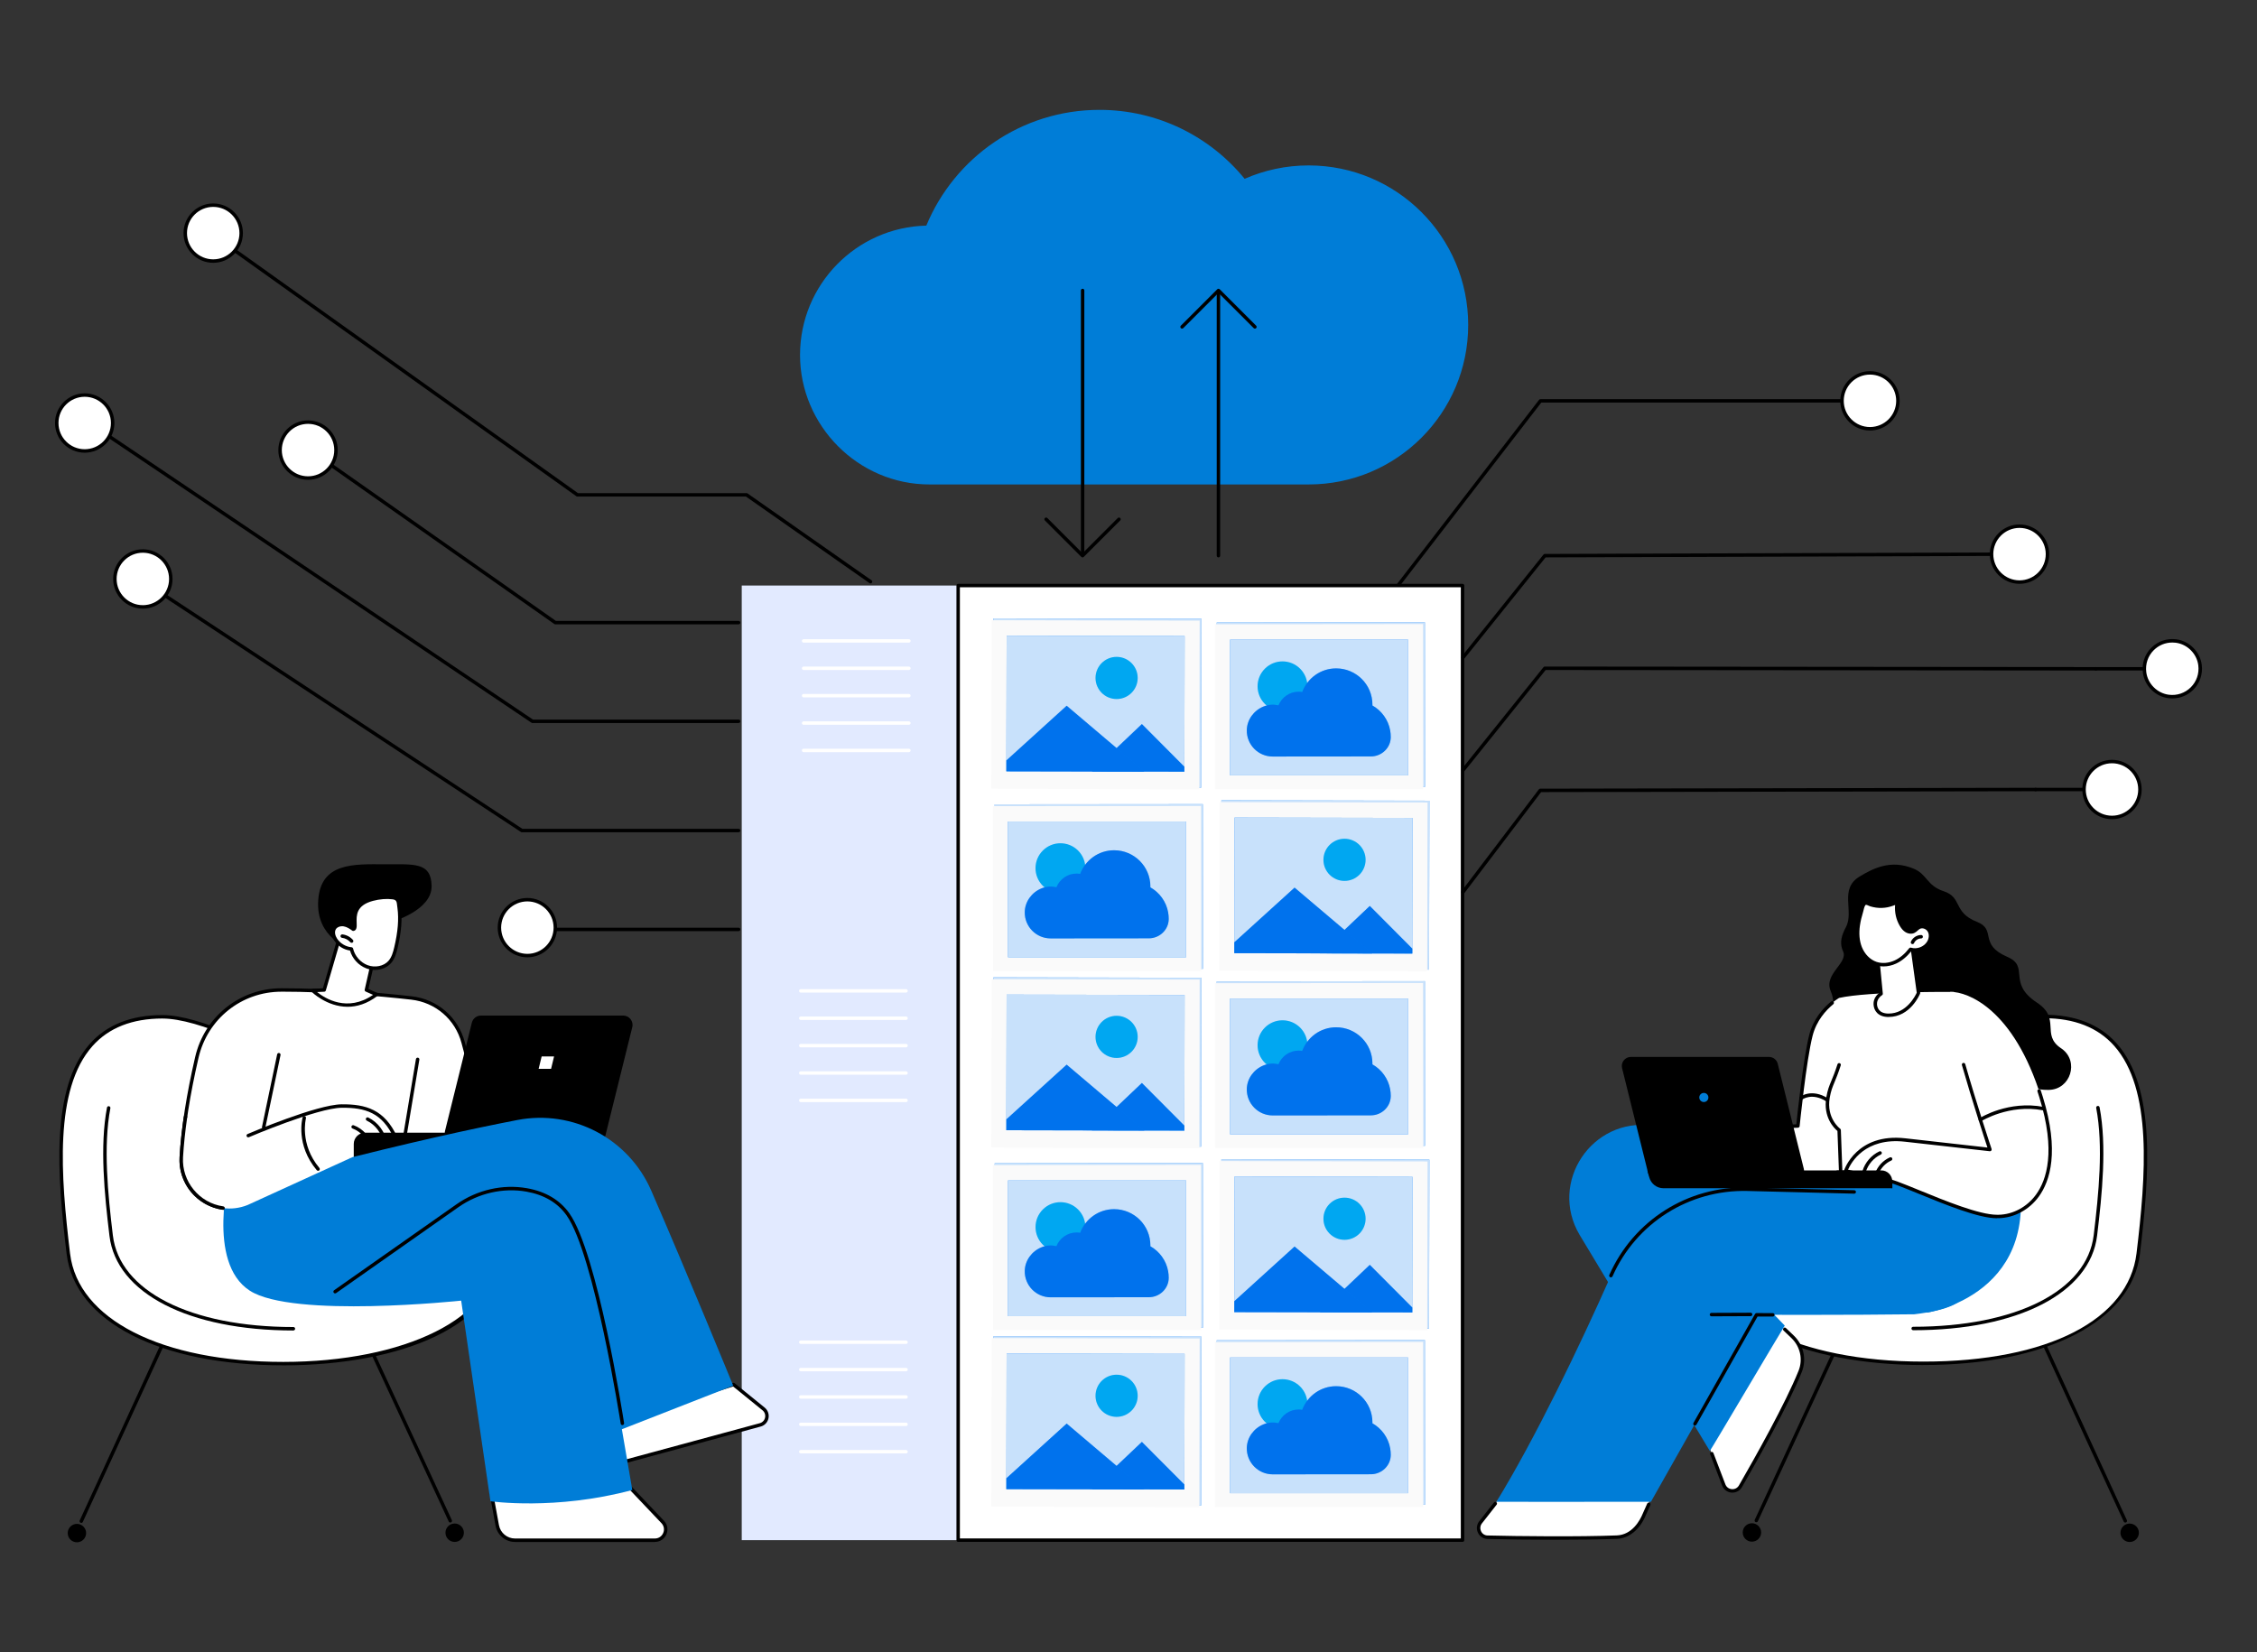 <svg xmlns="http://www.w3.org/2000/svg" viewBox="0 0 1000 732.06"><rect x="0" y="0" width="1000" height="732.06" fill="#333333" stroke="none"/><defs><style>      .cls-1, .cls-2, .cls-3, .cls-4, .cls-5, .cls-6, .cls-7, .cls-8, .cls-9, .cls-10, .cls-11 {        stroke-width: 0px;      }      .cls-1, .cls-4 {        fill: #007cff;      }      .cls-12 {        isolation: isolate;      }      .cls-3 {        opacity: .1;      }      .cls-3, .cls-5 {        fill: #00a7f1;      }      .cls-4 {        mix-blend-mode: multiply;      }      .cls-6 {        fill: #007dd7;      }      .cls-7 {        fill: #e2eaff;      }      .cls-8 {        fill: #fff;      }      .cls-9, .cls-10 {        fill: #fafafa;      }      .cls-10 {        opacity: .8;      }      .cls-11 {        fill: #005ac1;        opacity: .3;      }    </style></defs><g class="cls-12"><g id="Illustration"><g id="Edge_computing" data-name="Edge computing"><g><g><g><path class="cls-2" d="m941.65,674.66c-.29,0-.57-.16-.7-.45l-57.94-126.18c-.18-.38,0-.84.38-1.01.38-.18.84,0,1.01.38l57.94,126.18c.18.38,0,.84-.38,1.01-.1.05-.21.07-.32.07Z"></path><circle class="cls-2" cx="943.59" cy="679.18" r="4.08" transform="translate(-44.99 1291.03) rotate(-67.5)"></circle></g><g><path class="cls-2" d="m778.16,674.51c-.11,0-.22-.02-.32-.07-.38-.18-.55-.63-.37-1.01l58.3-126.03c.18-.38.63-.55,1.01-.37.38.18.55.63.37,1.01l-58.3,126.03c-.13.28-.41.44-.69.44Z"></path><path class="cls-2" d="m780.3,679.03c0,2.25-1.83,4.08-4.08,4.08s-4.08-1.83-4.08-4.08,1.83-4.08,4.08-4.08,4.08,1.83,4.08,4.08Z"></path></g><g><path class="cls-8" d="m756.96,555.45c0,30.54,42.63,48.63,95.21,48.63s91.55-18.31,95.21-48.63c5.29-43.85,10.89-105.04-41.7-105.04-32.87,0-115.36,55.35-132.47,72.01-10.27,10-16.26,21.58-16.26,33.03Z"></path><path class="cls-2" d="m852.17,604.85c-26.39,0-50.42-4.6-67.66-12.94-18.53-8.97-28.32-21.58-28.32-36.46,0-11.29,5.86-23.22,16.49-33.58,18.17-17.7,100.64-72.23,133-72.23,13.86,0,24.68,4.29,32.18,12.74,17.47,19.71,14.47,58.42,10.28,93.15-3.61,29.95-41.28,49.31-95.97,49.31Zm53.51-153.67c-32.02,0-113.87,54.2-131.93,71.79-10.34,10.07-16.03,21.6-16.03,32.48,0,28.19,38.84,47.87,94.45,47.87s90.94-18.83,94.45-47.96c4.15-34.41,7.15-72.72-9.9-91.96-7.19-8.11-17.64-12.23-31.04-12.23Z"></path></g><path class="cls-2" d="m847.66,589.41c-.42,0-.76-.34-.76-.76s.34-.76.76-.76c45.62,0,77.02-15.93,79.99-40.58,2.22-18.41,4.32-39.47,1.11-56.38-.08-.41.19-.81.61-.89.42-.08.82.19.89.61,3.25,17.13,1.14,38.33-1.1,56.85-3.07,25.47-35.07,41.92-81.51,41.92Z"></path></g><g><path class="cls-2" d="m907.8,482.93c9.59-.2,13.5-12.6,5.73-18.21-.16-.12-.33-.24-.51-.35-8.75-5.98.2-13.06-10.49-20.09-13.46-8.85-2.98-15.93-13.18-20.31-12.9-5.54-4.54-12.03-13.43-15.51-10.79-4.22-6.27-10.78-14.81-13.59-7.37-2.42-7.23-7.37-13.01-9.86-10.5-4.52-18.57.08-23.99,3.26-9.47,5.55-2.53,15.34-6.19,22.42-1.76,3.41-3.17,6.78-1.3,10.89,2.33,5.14-8.73,10.03-5.51,17.53,3.36,7.83-2.03,11.55-2.03,11.55,0,0,28.76,9.57,36.84,16.09,12.8,10.33,39.03,16.58,39.03,16.58,0,0,9.42-4.85,14.49-2.12,2.55,1.38,5.53,1.79,8.36,1.73Z"></path><g><g><path class="cls-8" d="m723.84,506.94l58.88.19,27.62,8.66c11.76,27.19-59.49,35.1-59.49,35.1l43.34,41.43c4.16,3.97,5.5,10.08,3.35,15.41-5.93,14.69-19.46,38.75-26.43,50.84-1.73,2.99-6.16,2.64-7.39-.59l-7.01-18.34-46.72-87.68c-16.79-21.21-13.23-45.11,13.85-45.02Z"></path><path class="cls-2" d="m767.58,661.39c-.13,0-.26,0-.4-.02-1.89-.15-3.49-1.34-4.16-3.12l-5.3-13.87c-.15-.39.05-.84.44-.99.4-.15.84.05.99.44l5.3,13.87c.47,1.23,1.54,2.03,2.86,2.14,1.32.11,2.5-.52,3.16-1.66,7.34-12.73,20.54-36.26,26.39-50.74,2.04-5.06.8-10.77-3.17-14.57l-3.46-3.31c-.3-.29-.32-.78-.02-1.08.29-.31.77-.32,1.08-.02l3.46,3.31c4.42,4.23,5.81,10.6,3.53,16.24-5.89,14.57-19.12,38.17-26.48,50.93-.88,1.53-2.47,2.44-4.2,2.44Z"></path></g><path class="cls-6" d="m732.14,498.75l63.6,8.81,38.67,17.47c8,28.52-79.31,25.38-79.31,25.38l35.66,36.96c-1.55,2.35-32.36,54.51-33.19,55.55l-57.69-95.73c-13.79-23.27,5.44-52.15,32.26-48.44Z"></path><path class="cls-8" d="m720.49,567.54c-17.32,39.07-45.04,83.13-64.17,106.61-2.25,2.76-.8,7.45,2.74,6.99,0,0,36.97.96,49.29.62,15.19-.42,17.37-3.72,20.29-11.34l36.1-87.7s-33.69-39-44.25-15.19Z"></path><path class="cls-6" d="m663,665.45c17.17-27.96,37.01-69.24,50.74-100.22,10.56-23.82,34.44-38.93,60.51-38.27l54.12,1.36s32.48,22.21,41.3,41.9c3.06,6.84-7.03,10.4-21.51,12.14-28.52.37-69.88.23-69.88.23l-46.81,82.84c-4.44.05-66.37.02-68.47.02Z"></path><path class="cls-2" d="m713.74,566c-.1,0-.21-.02-.31-.07-.39-.17-.56-.62-.39-1.01,10.73-24.19,34.75-39.39,61.23-38.73l47.29,1.19c.42.01.76.36.75.78-.01.42-.35.75-.76.75,0,0-.01,0-.02,0l-47.29-1.19c-25.83-.63-49.32,14.19-59.79,37.82-.13.29-.41.45-.7.46Z"></path><path class="cls-2" d="m750.98,631.65c-.13,0-.26-.03-.38-.1-.37-.21-.5-.67-.29-1.04l27.29-48.3c.14-.24.39-.39.67-.39h0l7.2.02c.42,0,.76.34.76.77,0,.42-.34.76-.76.76h0l-6.76-.02-27.07,47.91c-.14.25-.4.39-.67.39Z"></path><path class="cls-2" d="m758.29,583.26c-.42,0-.76-.34-.76-.76,0-.42.34-.77.76-.77l17.35-.07h0c.42,0,.76.34.76.76,0,.42-.34.77-.76.77l-17.35.07h0Z"></path><path class="cls-6" d="m795.75,507.56l27.85,20.29s28.07,27.35,30.17,53.78c0,0,54.04-8,38.99-67.8l-68.68-1.95-28.33-4.32Z"></path><path class="cls-2" d="m690.34,682.28c-11.95,0-23.83-.18-31.3-.37-1.88-.05-3.51-1.16-4.27-2.89-.77-1.77-.45-3.76.83-5.2l6.31-8.05c.26-.33.74-.39,1.07-.13.33.26.39.74.13,1.07l-6.34,8.08c-.91,1.02-1.12,2.39-.6,3.61.52,1.2,1.61,1.94,2.9,1.97,13.3.34,40.62.63,57.3-.03,6.88-.28,10.31-6.81,11.46-9.61.49-1.18,1.92-4.33,1.98-4.46.17-.38.63-.55,1.01-.38.38.18.55.63.38,1.01-.01.03-1.48,3.25-1.96,4.41-2.64,6.39-7.43,10.33-12.81,10.55-7.35.29-16.75.4-26.11.4Z"></path></g><g><g><path class="cls-8" d="m886.17,520.56l-20.51-81.05s-37.69-.29-50.83,2.68c0,0-6.16,24.41-6.73,45.92-.38,14.48,5.42,27.19,5.15,32.45h72.93Z"></path><g><path class="cls-8" d="m814.84,500.74s-6.61-4.78-4.92-14.46c.98-5.62,2.25-6.18,4.92-14.46,2.67-8.29,0-29.63,0-29.63,0,0-9.64,5.38-12.5,16.57-2.86,11.19-5.76,40.16-5.76,40.16l-38.49,1.84,2.32,20.43,55.13-1.48-.7-18.96Z"></path><path class="cls-2" d="m760.41,521.94c-.39,0-.72-.29-.76-.68l-2.32-20.43c-.02-.21.04-.42.18-.58.14-.16.33-.26.55-.27l37.84-1.8c.45-4.38,3.11-29.44,5.71-39.62,1.83-7.14,6.28-11.98,9.69-14.79.33-.27.81-.22,1.08.1.27.33.22.81-.1,1.08-3.24,2.66-7.46,7.25-9.18,13.99-2.82,11.01-5.71,39.76-5.74,40.05-.04.38-.35.67-.72.69l-37.68,1.8,2.15,18.92,53.66-1.44-.66-17.83c-1.34-1.11-6.48-6.03-4.92-14.98.57-3.28,1.26-4.92,2.2-7.19.71-1.71,1.6-3.83,2.74-7.38.13-.4.56-.62.96-.49.4.13.62.56.49.96-1.16,3.61-2.06,5.77-2.78,7.5-.94,2.26-1.56,3.75-2.11,6.86-1.59,9.11,4.55,13.67,4.61,13.71.19.14.31.36.32.59l.7,18.96c0,.2-.07.4-.21.55-.14.15-.33.24-.54.24l-55.13,1.48s-.01,0-.02,0Z"></path><g><path class="cls-8" d="m797.98,486.64s4.6-3.61,11.49.66l-11.49-.66Z"></path><path class="cls-2" d="m809.47,488.06c-.14,0-.28-.04-.4-.11-6.32-3.91-10.44-.84-10.62-.7-.33.26-.81.2-1.07-.14-.26-.33-.2-.81.13-1.07.2-.16,5.1-3.89,12.36.61.36.22.47.69.25,1.05-.14.23-.39.36-.65.36Z"></path></g></g></g><g><path class="cls-2" d="m737.04,526.51h101.39v-3.05c0-2.68-2.18-4.86-4.86-4.86h-103.66l.83,3.09c.77,2.84,3.35,4.82,6.3,4.82Z"></path><path class="cls-2" d="m734.15,522.93h61.17c2.61,0,4.53-2.45,3.9-4.98l-11.56-46.58c-.44-1.79-2.05-3.05-3.9-3.05h-61.17c-2.61,0-4.53,2.45-3.9,4.98l11.56,46.58c.44,1.79,2.05,3.05,3.9,3.05Z"></path><path class="cls-6" d="m752.89,486.29c0,1.11.9,2.02,2.02,2.02s2.02-.9,2.02-2.02-.9-2.02-2.02-2.02-2.02.9-2.02,2.02Z"></path></g><g><path class="cls-8" d="m864.31,439.5c7.43-.05,27.89,7.48,40.05,46.73,12.16,39.25-5.98,52.58-18.84,52.81h-.43c-12.86.23-44.54-16.12-49.62-16.11l-17.68-4.1s5.08-16.12,26.41-13.68c17.06,1.96,37.48,4.21,37.48,4.21,0,0-23.26-69.82-17.36-69.86Z"></path><path class="cls-2" d="m884.8,539.81c-8.16,0-22.86-6.02-34.71-10.86-6.88-2.82-12.83-5.25-14.63-5.25,0,0,0,0,0,0-.06,0-.12,0-.17-.02l-17.68-4.1c-.21-.05-.39-.18-.49-.37-.11-.19-.13-.41-.07-.61.05-.17,5.51-16.7,27.22-14.21,14.53,1.67,31.69,3.57,36.3,4.08-1.45-4.41-6.85-20.92-11.31-36.53-.12-.41.12-.83.52-.95.4-.11.83.12.95.52,5.18,18.09,11.6,37.41,11.67,37.6.08.25.03.52-.13.72-.16.2-.42.31-.68.28-.2-.02-20.62-2.28-37.49-4.21-17.78-2.04-23.94,9.26-25.29,12.37l16.74,3.88c2.16.06,7.61,2.29,15.12,5.36,11.1,4.54,26.26,10.75,34.14,10.75.09,0,.17,0,.26,0h.44c6.41-.12,12.63-3.47,16.61-8.98,4.72-6.53,8.82-19.26,1.51-42.85-.3-.96-.6-1.89-.9-2.81-.13-.4.08-.83.48-.97.4-.13.83.08.97.48.31.93.61,1.88.91,2.84,7.49,24.19,3.19,37.38-1.73,44.19-4.26,5.89-10.93,9.48-17.83,9.61h-.44c-.09,0-.19,0-.29,0Z"></path><g><path class="cls-2" d="m831.49,520.95c-.08,0-.17-.01-.25-.04-.4-.14-.61-.57-.47-.97,1.09-3.12,3.55-5.78,6.58-7.11.39-.17.84,0,1.01.39.17.39,0,.84-.39,1.01-2.65,1.16-4.8,3.49-5.75,6.22-.11.32-.41.51-.72.51Z"></path><path class="cls-2" d="m825.93,519.84c-.07,0-.15-.01-.22-.03-.4-.12-.63-.55-.51-.95,1.13-3.76,3.92-7.01,7.48-8.68.38-.18.84-.01,1.02.37.18.38.01.84-.37,1.02-3.17,1.49-5.66,4.38-6.67,7.74-.1.33-.4.55-.73.55Z"></path></g><path class="cls-2" d="m838.41,526.51v-3.05c0-2.68-2.18-4.86-4.86-4.86h-20.15l25.01,7.91Z"></path><g><path class="cls-8" d="m877.42,496.16s12.47-7.88,27.9-4.92l-27.9,4.92Z"></path><path class="cls-2" d="m877.42,496.92c-.25,0-.5-.13-.65-.36-.22-.36-.12-.83.24-1.05.52-.33,12.9-8.01,28.45-5.03.41.08.69.48.61.89-.08.41-.48.68-.9.61-14.93-2.86-27.23,4.74-27.35,4.82-.13.08-.27.12-.41.12Z"></path></g></g></g><g><g><path class="cls-8" d="m847.36,420.6l2.66,19.38s-4,9.88-13.26,9.88c-4.18,0-5.81-2.41-5.9-4.91-.11-3.01,2.58-4.62,2.58-4.62l-1.56-16.09,15.48-3.65Z"></path><path class="cls-2" d="m836.77,450.63c-4.77,0-6.57-2.92-6.67-5.65-.1-2.69,1.7-4.38,2.54-5.02l-1.52-15.64c-.04-.38.21-.73.59-.82l15.48-3.65c.21-.05.43,0,.61.11.18.12.3.31.32.53l2.66,19.38c.02.13,0,.27-.05.39-.17.42-4.31,10.36-13.97,10.36Zm-4.06-25.79l1.5,15.42c.03.29-.11.58-.37.73-.09.06-2.3,1.43-2.21,3.94.05,1.26.64,4.18,5.14,4.18,7.97,0,11.88-7.93,12.47-9.23l-2.52-18.34-14.01,3.3Z"></path></g><g><g><path class="cls-8" d="m823.34,409.86c-.49,3.36-.37,6.88.88,10.04,1.25,3.16,3.73,5.92,6.95,7.02,2.79.95,5.93.58,8.61-.66,2.68-1.24,4.92-3.28,6.72-5.61,2.94.92,6.43-.41,8.01-3.06.91-1.53,1.17-3.52.33-5.09s-2.96-2.44-4.54-1.62c-.9.47-1.52,1.37-2.44,1.8-1.02.48-2.28.26-3.24-.33-.96-.59-1.67-1.52-2.24-2.49-1.81-3.06-2.45-6.79-1.78-10.28-.06.33-1.79.89-2.09,1-.77.29-1.57.52-2.37.67-1.6.31-3.24.35-4.85.14-.82-.11-1.62-.29-2.41-.53-.62-.2-1.45-.75-2.1-.73-1.37.04-1.69,2.55-1.98,3.53-.61,2.03-1.15,4.1-1.45,6.2Z"></path><path class="cls-2" d="m834.5,428.21c-1.24,0-2.45-.19-3.58-.57-3.23-1.1-6.01-3.89-7.42-7.46-1.18-2.99-1.49-6.5-.92-10.43.27-1.86.74-3.86,1.48-6.31.05-.16.1-.36.15-.59.31-1.29.83-3.44,2.55-3.49.61-.01,1.2.26,1.73.5.22.1.43.2.62.26.74.23,1.51.4,2.29.51,1.54.21,3.09.17,4.6-.13.77-.15,1.53-.36,2.25-.64l.22-.08c.96-.34,1.35-.52,1.5-.62.16-.26.48-.4.79-.34.41.08.69.48.6.9-.64,3.3-.03,6.85,1.68,9.75.64,1.08,1.27,1.79,1.99,2.23.83.51,1.79.62,2.51.29.38-.18.72-.48,1.09-.8.4-.35.81-.72,1.32-.98,1.88-.97,4.47-.07,5.56,1.93.92,1.7.79,3.94-.34,5.84-1.68,2.82-5.21,4.28-8.38,3.54-2.01,2.48-4.25,4.31-6.69,5.44-1.81.84-3.73,1.26-5.59,1.26Zm-10.41-18.24c-.53,3.66-.25,6.91.83,9.65,1.25,3.16,3.67,5.62,6.49,6.58,2.44.83,5.38.6,8.04-.63,2.34-1.08,4.51-2.89,6.44-5.39.2-.25.53-.36.83-.26,2.6.81,5.73-.38,7.13-2.72.85-1.42.97-3.12.31-4.33-.69-1.28-2.37-1.9-3.51-1.3-.35.18-.67.47-1.01.77-.43.38-.87.78-1.45,1.05-1.18.55-2.7.41-3.96-.37-.94-.58-1.73-1.46-2.5-2.76-1.63-2.76-2.36-6.06-2.08-9.26-.2.08-.42.16-.67.24l-.19.07c-.8.3-1.64.54-2.5.71-1.68.33-3.4.37-5.1.14-.86-.12-1.72-.31-2.54-.56-.27-.08-.54-.21-.81-.33-.36-.16-.82-.36-1.05-.36-.55.01-.93,1.63-1.1,2.32-.06.26-.12.49-.17.67-.72,2.37-1.17,4.31-1.43,6.09Zm15.77-10.54h0s0,0,0,0Z"></path></g><path class="cls-2" d="m847.36,418.33c-.1,0-.2-.02-.3-.06-.39-.17-.57-.61-.4-1,.75-1.76,2.59-2.97,4.5-2.97.02,0,.04,0,.06,0,.42,0,.76.35.75.77,0,.42-.35.75-.76.75-.01,0-.03,0-.05,0-1.29,0-2.59.85-3.09,2.04-.12.29-.41.47-.7.47Z"></path></g></g></g></g><g><g><rect class="cls-7" x="328.64" y="259.45" width="223.48" height="422.99"></rect><g><rect class="cls-8" x="424.53" y="259.45" width="223.48" height="422.99"></rect><path class="cls-2" d="m648.01,683.21h-223.48c-.42,0-.76-.34-.76-.76v-422.99c0-.42.34-.76.76-.76h223.48c.42,0,.76.34.76.76v422.99c0,.42-.34.76-.76.76Zm-222.72-1.53h221.95v-421.46h-221.95v421.46Z"></path></g><g><g><g><g><g><polygon class="cls-4" points="631.39 348.68 631.32 275.73 539.09 275.82 539.16 348.68 631.39 348.68"></polygon><polygon class="cls-10" points="631.39 348.68 631.32 275.73 539.09 275.82 539.16 348.68 631.39 348.68"></polygon></g><polygon class="cls-9" points="630.59 349.69 630.52 276.53 538.29 276.62 538.36 349.69 630.59 349.69"></polygon><g><rect class="cls-1" x="544.98" y="283.43" width="78.92" height="60.13"></rect><rect class="cls-10" x="544.98" y="283.43" width="78.92" height="60.13"></rect></g></g><g><circle class="cls-5" cx="568.23" cy="304.1" r="11.04" transform="translate(-48.6 490.87) rotate(-45)"></circle><circle class="cls-3" cx="568.23" cy="304.1" r="11.04" transform="translate(-48.6 490.87) rotate(-45)"></circle></g><g><path class="cls-1" d="m615.95,323.68c-.85-4.76-3.82-8.8-7.89-11.1,0,0,0,0,0,0,0-.13.02-.25.02-.37,0-8.87-7.21-16.05-16.08-16.05-6.9,0-12.76,4.37-15.03,10.48-.52-.09-1.05-.14-1.6-.14-4.04,0-7.49,2.51-8.91,6.05-2.04-.47-4.26-.45-6.62.5-4.29,1.73-7.33,5.82-7.43,10.45-.13,6.46,5.07,11.73,11.49,11.72,0,0,0,0,.01,0l22.69-.02,20.79-.02c4.76,0,8.78-3.78,8.81-8.54,0-.03,0-.06,0-.1,0-.98-.09-1.93-.26-2.86Z"></path><path class="cls-11" d="m615.95,323.68c-.85-4.76-3.82-8.8-7.89-11.1,0,0,0,0,0,0,0-.13.02-.25.02-.37,0-8.87-7.21-16.05-16.08-16.05-6.9,0-12.76,4.37-15.03,10.48-.52-.09-1.05-.14-1.6-.14-4.04,0-7.49,2.51-8.91,6.05-2.04-.47-4.26-.45-6.62.5-4.29,1.73-7.33,5.82-7.43,10.45-.13,6.46,5.07,11.73,11.49,11.72,0,0,0,0,.01,0l22.69-.02,20.79-.02c4.76,0,8.78-3.78,8.81-8.54,0-.03,0-.06,0-.1,0-.98-.09-1.93-.26-2.86Z"></path></g></g><g><g><g><polygon class="cls-4" points="532.18 349.05 532.33 274.2 440.17 274.02 440.03 348.72 532.18 349.05"></polygon><polygon class="cls-10" points="532.18 349.05 532.33 274.2 440.17 274.02 440.03 348.72 532.18 349.05"></polygon></g><polygon class="cls-9" points="531.38 349.8 531.52 275 439.37 274.82 439.23 349.47 531.38 349.8"></polygon><g><rect class="cls-1" x="455.34" y="272.38" width="60.08" height="78.86" transform="translate(172.64 796.58) rotate(-89.89)"></rect><rect class="cls-10" x="455.34" y="272.38" width="60.08" height="78.86" transform="translate(172.64 796.58) rotate(-89.89)"></rect></g></g><g><polygon class="cls-1" points="524.75 339.73 524.75 341.92 483.78 341.84 494.72 331.47 505.93 320.83 524.75 339.73"></polygon><polygon class="cls-11" points="524.75 339.73 524.75 341.92 483.78 341.84 494.72 331.47 505.93 320.83 524.75 339.73"></polygon></g><g><polygon class="cls-1" points="507.01 341.89 445.89 341.77 445.9 336.94 472.6 312.71 494.72 331.47 507.01 341.89"></polygon><polygon class="cls-11" points="507.01 341.89 445.89 341.77 445.9 336.94 472.6 312.71 494.72 331.47 507.01 341.89"></polygon></g><g><circle class="cls-5" cx="494.73" cy="300.4" r="9.34"></circle><circle class="cls-3" cx="494.73" cy="300.4" r="9.34"></circle></g></g></g><g><g><g><g><polygon class="cls-4" points="533.01 429.27 532.94 356.32 440.71 356.4 440.78 429.27 533.01 429.27"></polygon><polygon class="cls-10" points="533.01 429.27 532.94 356.32 440.71 356.4 440.78 429.27 533.01 429.27"></polygon></g><polygon class="cls-9" points="532.21 430.28 532.14 357.12 439.91 357.21 439.98 430.28 532.21 430.28"></polygon><g><rect class="cls-1" x="446.6" y="364.02" width="78.92" height="60.13"></rect><rect class="cls-10" x="446.6" y="364.02" width="78.92" height="60.13"></rect></g></g><g><circle class="cls-5" cx="469.85" cy="384.68" r="11.04" transform="translate(-134.4 444.91) rotate(-45)"></circle><circle class="cls-3" cx="469.85" cy="384.68" r="11.04" transform="translate(-134.4 444.91) rotate(-45)"></circle></g><g><path class="cls-1" d="m517.57,404.27c-.85-4.76-3.82-8.8-7.89-11.1,0,0,0,0,0,0,0-.13.02-.25.02-.37,0-8.87-7.21-16.05-16.08-16.05-6.9,0-12.76,4.37-15.03,10.48-.52-.09-1.05-.14-1.6-.14-4.04,0-7.49,2.51-8.91,6.05-2.04-.47-4.26-.45-6.62.5-4.29,1.73-7.33,5.82-7.43,10.45-.13,6.46,5.07,11.73,11.49,11.72,0,0,0,0,.01,0l22.69-.02,20.79-.02c4.76,0,8.78-3.78,8.81-8.54,0-.03,0-.06,0-.1,0-.98-.09-1.93-.26-2.86Z"></path><path class="cls-11" d="m517.57,404.27c-.85-4.76-3.82-8.8-7.89-11.1,0,0,0,0,0,0,0-.13.02-.25.02-.37,0-8.87-7.21-16.05-16.08-16.05-6.9,0-12.76,4.37-15.03,10.48-.52-.09-1.05-.14-1.6-.14-4.04,0-7.49,2.51-8.91,6.05-2.04-.47-4.26-.45-6.62.5-4.29,1.73-7.33,5.82-7.43,10.45-.13,6.46,5.07,11.73,11.49,11.72,0,0,0,0,.01,0l22.69-.02,20.79-.02c4.76,0,8.78-3.78,8.81-8.54,0-.03,0-.06,0-.1,0-.98-.09-1.93-.26-2.86Z"></path></g></g><g><g><g><polygon class="cls-4" points="633.16 429.64 633.31 354.79 541.15 354.61 541.01 429.31 633.16 429.64"></polygon><polygon class="cls-10" points="633.16 429.64 633.31 354.79 541.15 354.61 541.01 429.31 633.16 429.64"></polygon></g><polygon class="cls-9" points="632.36 430.39 632.5 355.59 540.35 355.41 540.21 430.06 632.36 430.39"></polygon><g><rect class="cls-1" x="556.32" y="352.97" width="60.08" height="78.86" transform="translate(192.83 977.99) rotate(-89.89)"></rect><rect class="cls-10" x="556.32" y="352.97" width="60.08" height="78.86" transform="translate(192.83 977.99) rotate(-89.89)"></rect></g></g><g><polygon class="cls-1" points="625.73 420.32 625.73 422.51 584.76 422.43 595.7 412.05 606.91 401.42 625.73 420.32"></polygon><polygon class="cls-11" points="625.73 420.32 625.73 422.51 584.76 422.43 595.7 412.05 606.91 401.42 625.73 420.32"></polygon></g><g><polygon class="cls-1" points="607.99 422.48 546.87 422.36 546.88 417.53 573.58 393.3 595.7 412.05 607.99 422.48"></polygon><polygon class="cls-11" points="607.99 422.48 546.87 422.36 546.88 417.53 573.58 393.3 595.7 412.05 607.99 422.48"></polygon></g><g><circle class="cls-5" cx="595.71" cy="380.99" r="9.34"></circle><circle class="cls-3" cx="595.71" cy="380.99" r="9.34"></circle></g></g></g><g><g><g><g><polygon class="cls-4" points="631.39 507.71 631.32 434.76 539.09 434.85 539.16 507.71 631.39 507.71"></polygon><polygon class="cls-10" points="631.39 507.71 631.32 434.76 539.09 434.85 539.16 507.71 631.39 507.71"></polygon></g><polygon class="cls-9" points="630.59 508.72 630.52 435.57 538.29 435.65 538.36 508.72 630.59 508.72"></polygon><g><rect class="cls-1" x="544.98" y="442.47" width="78.92" height="60.13"></rect><rect class="cls-10" x="544.98" y="442.47" width="78.92" height="60.13"></rect></g></g><g><circle class="cls-5" cx="568.23" cy="463.13" r="11.04" transform="translate(-161.05 537.45) rotate(-45)"></circle><circle class="cls-3" cx="568.23" cy="463.13" r="11.04" transform="translate(-161.05 537.45) rotate(-45)"></circle></g><g><path class="cls-1" d="m615.95,482.71c-.85-4.76-3.82-8.8-7.89-11.1,0,0,0,0,0,0,0-.13.02-.25.02-.37,0-8.87-7.21-16.05-16.08-16.05-6.9,0-12.76,4.37-15.03,10.48-.52-.09-1.05-.14-1.6-.14-4.04,0-7.49,2.51-8.91,6.05-2.04-.47-4.26-.45-6.62.5-4.29,1.73-7.33,5.82-7.43,10.45-.13,6.46,5.07,11.73,11.49,11.72,0,0,0,0,.01,0l22.69-.02,20.79-.02c4.76,0,8.78-3.78,8.81-8.54,0-.03,0-.06,0-.1,0-.98-.09-1.93-.26-2.86Z"></path><path class="cls-11" d="m615.95,482.71c-.85-4.76-3.82-8.8-7.89-11.1,0,0,0,0,0,0,0-.13.02-.25.02-.37,0-8.87-7.21-16.05-16.08-16.05-6.9,0-12.76,4.37-15.03,10.48-.52-.09-1.05-.14-1.6-.14-4.04,0-7.49,2.51-8.91,6.05-2.04-.47-4.26-.45-6.62.5-4.29,1.73-7.33,5.82-7.43,10.45-.13,6.46,5.07,11.73,11.49,11.72,0,0,0,0,.01,0l22.69-.02,20.79-.02c4.76,0,8.78-3.78,8.81-8.54,0-.03,0-.06,0-.1,0-.98-.09-1.93-.26-2.86Z"></path></g></g><g><g><g><polygon class="cls-4" points="532.18 508.08 532.33 433.24 440.17 433.06 440.03 507.75 532.18 508.08"></polygon><polygon class="cls-10" points="532.18 508.08 532.33 433.24 440.17 433.06 440.03 507.75 532.18 508.08"></polygon></g><polygon class="cls-9" points="531.38 508.84 531.52 434.04 439.37 433.86 439.23 508.5 531.38 508.84"></polygon><g><rect class="cls-1" x="455.34" y="431.41" width="60.08" height="78.86" transform="translate(13.6 955.31) rotate(-89.89)"></rect><rect class="cls-10" x="455.34" y="431.41" width="60.08" height="78.86" transform="translate(13.6 955.31) rotate(-89.89)"></rect></g></g><g><polygon class="cls-1" points="524.75 498.76 524.75 500.96 483.78 500.88 494.72 490.5 505.93 479.86 524.75 498.76"></polygon><polygon class="cls-11" points="524.75 498.76 524.75 500.96 483.78 500.88 494.72 490.5 505.93 479.86 524.75 498.76"></polygon></g><g><polygon class="cls-1" points="507.01 500.92 445.89 500.8 445.9 495.97 472.6 471.74 494.72 490.5 507.01 500.92"></polygon><polygon class="cls-11" points="507.01 500.92 445.89 500.8 445.9 495.97 472.6 471.74 494.72 490.5 507.01 500.92"></polygon></g><g><circle class="cls-5" cx="494.73" cy="459.44" r="9.34"></circle><circle class="cls-3" cx="494.73" cy="459.44" r="9.34"></circle></g></g></g><g><g><g><g><polygon class="cls-4" points="533.01 588.3 532.94 515.35 440.71 515.44 440.78 588.3 533.01 588.3"></polygon><polygon class="cls-10" points="533.01 588.3 532.94 515.35 440.71 515.44 440.78 588.3 533.01 588.3"></polygon></g><polygon class="cls-9" points="532.21 589.31 532.14 516.16 439.91 516.24 439.98 589.31 532.21 589.31"></polygon><g><rect class="cls-1" x="446.6" y="523.06" width="78.92" height="60.13"></rect><rect class="cls-10" x="446.6" y="523.06" width="78.92" height="60.13"></rect></g></g><g><circle class="cls-5" cx="469.85" cy="543.72" r="11.04" transform="translate(-246.85 491.49) rotate(-45)"></circle><circle class="cls-3" cx="469.85" cy="543.72" r="11.04" transform="translate(-246.85 491.49) rotate(-45)"></circle></g><g><path class="cls-1" d="m517.57,563.3c-.85-4.76-3.82-8.8-7.89-11.1,0,0,0,0,0,0,0-.13.02-.25.02-.37,0-8.87-7.21-16.05-16.08-16.05-6.9,0-12.76,4.37-15.03,10.48-.52-.09-1.05-.14-1.6-.14-4.04,0-7.49,2.51-8.91,6.05-2.04-.47-4.26-.45-6.62.5-4.29,1.73-7.33,5.82-7.43,10.45-.13,6.46,5.07,11.73,11.49,11.72,0,0,0,0,.01,0l22.69-.02,20.79-.02c4.76,0,8.78-3.78,8.81-8.54,0-.03,0-.06,0-.1,0-.98-.09-1.93-.26-2.86Z"></path><path class="cls-11" d="m517.57,563.3c-.85-4.76-3.82-8.8-7.89-11.1,0,0,0,0,0,0,0-.13.02-.25.02-.37,0-8.87-7.21-16.05-16.08-16.05-6.9,0-12.76,4.37-15.03,10.48-.52-.09-1.05-.14-1.6-.14-4.04,0-7.49,2.51-8.91,6.05-2.04-.47-4.26-.45-6.62.5-4.29,1.73-7.33,5.82-7.43,10.45-.13,6.46,5.07,11.73,11.49,11.72,0,0,0,0,.01,0l22.69-.02,20.79-.02c4.76,0,8.78-3.78,8.81-8.54,0-.03,0-.06,0-.1,0-.98-.09-1.93-.26-2.86Z"></path></g></g><g><g><g><polygon class="cls-4" points="633.16 588.67 633.31 513.82 541.15 513.65 541.01 588.34 633.16 588.67"></polygon><polygon class="cls-10" points="633.16 588.67 633.31 513.82 541.15 513.65 541.01 588.34 633.16 588.67"></polygon></g><polygon class="cls-9" points="632.36 589.43 632.5 514.63 540.35 514.45 540.21 589.09 632.36 589.43"></polygon><g><rect class="cls-1" x="556.32" y="512" width="60.08" height="78.86" transform="translate(33.8 1136.72) rotate(-89.89)"></rect><rect class="cls-10" x="556.32" y="512" width="60.08" height="78.86" transform="translate(33.8 1136.72) rotate(-89.89)"></rect></g></g><g><polygon class="cls-1" points="625.73 579.35 625.73 581.54 584.76 581.47 595.7 571.09 606.91 560.45 625.73 579.35"></polygon><polygon class="cls-11" points="625.73 579.35 625.73 581.54 584.76 581.47 595.7 571.09 606.91 560.45 625.73 579.35"></polygon></g><g><polygon class="cls-1" points="607.99 581.51 546.87 581.39 546.88 576.56 573.58 552.33 595.7 571.09 607.99 581.51"></polygon><polygon class="cls-11" points="607.99 581.51 546.87 581.39 546.88 576.56 573.58 552.33 595.7 571.09 607.99 581.51"></polygon></g><g><circle class="cls-5" cx="595.71" cy="540.02" r="9.34"></circle><circle class="cls-3" cx="595.71" cy="540.02" r="9.34"></circle></g></g></g><g><g><g><g><polygon class="cls-4" points="631.39 666.75 631.32 593.8 539.09 593.88 539.16 666.75 631.39 666.75"></polygon><polygon class="cls-10" points="631.39 666.75 631.32 593.8 539.09 593.88 539.16 666.75 631.39 666.75"></polygon></g><polygon class="cls-9" points="630.59 667.76 630.52 594.6 538.29 594.69 538.36 667.76 630.59 667.76"></polygon><g><rect class="cls-1" x="544.98" y="601.5" width="78.92" height="60.13"></rect><rect class="cls-10" x="544.98" y="601.5" width="78.92" height="60.13"></rect></g></g><g><circle class="cls-5" cx="568.23" cy="622.16" r="11.04" transform="translate(-273.5 584.03) rotate(-45)"></circle><circle class="cls-3" cx="568.23" cy="622.16" r="11.04" transform="translate(-273.5 584.03) rotate(-45)"></circle></g><g><path class="cls-1" d="m615.95,641.74c-.85-4.76-3.82-8.8-7.89-11.1,0,0,0,0,0,0,0-.13.02-.25.02-.37,0-8.87-7.21-16.05-16.08-16.05-6.9,0-12.76,4.37-15.03,10.48-.52-.09-1.05-.14-1.6-.14-4.04,0-7.49,2.51-8.91,6.05-2.04-.47-4.26-.45-6.62.5-4.29,1.73-7.33,5.82-7.43,10.45-.13,6.46,5.07,11.73,11.49,11.72,0,0,0,0,.01,0l22.69-.02,20.79-.02c4.76,0,8.78-3.78,8.81-8.54,0-.03,0-.06,0-.1,0-.98-.09-1.93-.26-2.86Z"></path><path class="cls-11" d="m615.95,641.74c-.85-4.76-3.82-8.8-7.89-11.1,0,0,0,0,0,0,0-.13.02-.25.02-.37,0-8.87-7.21-16.05-16.08-16.05-6.9,0-12.76,4.37-15.03,10.48-.52-.09-1.05-.14-1.6-.14-4.04,0-7.49,2.51-8.91,6.05-2.04-.47-4.26-.45-6.62.5-4.29,1.73-7.33,5.82-7.43,10.45-.13,6.46,5.07,11.73,11.49,11.72,0,0,0,0,.01,0l22.69-.02,20.79-.02c4.76,0,8.78-3.78,8.81-8.54,0-.03,0-.06,0-.1,0-.98-.09-1.93-.26-2.86Z"></path></g></g><g><g><g><polygon class="cls-4" points="532.18 667.12 532.33 592.27 440.17 592.09 440.03 666.78 532.18 667.12"></polygon><polygon class="cls-10" points="532.18 667.12 532.33 592.27 440.17 592.09 440.03 666.78 532.18 667.12"></polygon></g><polygon class="cls-9" points="531.38 667.87 531.52 593.07 439.37 592.89 439.23 667.54 531.38 667.87"></polygon><g><rect class="cls-1" x="455.34" y="590.44" width="60.08" height="78.86" transform="translate(-145.43 1114.04) rotate(-89.89)"></rect><rect class="cls-10" x="455.34" y="590.44" width="60.08" height="78.86" transform="translate(-145.43 1114.04) rotate(-89.89)"></rect></g></g><g><polygon class="cls-1" points="524.75 657.79 524.75 659.99 483.78 659.91 494.72 649.53 505.93 638.9 524.75 657.79"></polygon><polygon class="cls-11" points="524.75 657.79 524.75 659.99 483.78 659.91 494.72 649.53 505.93 638.9 524.75 657.79"></polygon></g><g><polygon class="cls-1" points="507.01 659.95 445.89 659.84 445.9 655.01 472.6 630.78 494.72 649.53 507.01 659.95"></polygon><polygon class="cls-11" points="507.01 659.95 445.89 659.84 445.9 655.01 472.6 630.78 494.72 649.53 507.01 659.95"></polygon></g><g><circle class="cls-5" cx="494.73" cy="618.47" r="9.34"></circle><circle class="cls-3" cx="494.73" cy="618.47" r="9.34"></circle></g></g></g></g></g><g><path class="cls-8" d="m402.7,284.75h-46.65c-.42,0-.76-.34-.76-.76s.34-.76.76-.76h46.65c.42,0,.76.34.76.76s-.34.76-.76.76Z"></path><path class="cls-8" d="m402.7,296.88h-46.65c-.42,0-.76-.34-.76-.76s.34-.76.76-.76h46.65c.42,0,.76.34.76.76s-.34.76-.76.76Z"></path><path class="cls-8" d="m402.7,309.01h-46.65c-.42,0-.76-.34-.76-.76s.34-.76.76-.76h46.65c.42,0,.76.34.76.76s-.34.76-.76.76Z"></path><path class="cls-8" d="m402.7,321.15h-46.65c-.42,0-.76-.34-.76-.76s.34-.76.76-.76h46.65c.42,0,.76.34.76.76s-.34.76-.76.76Z"></path><path class="cls-8" d="m402.7,333.28h-46.65c-.42,0-.76-.34-.76-.76s.34-.76.76-.76h46.65c.42,0,.76.34.76.76s-.34.76-.76.76Z"></path></g><g><path class="cls-8" d="m401.44,439.81h-46.65c-.42,0-.76-.34-.76-.76s.34-.76.76-.76h46.65c.42,0,.76.34.76.76s-.34.76-.76.76Z"></path><path class="cls-8" d="m401.44,451.94h-46.65c-.42,0-.76-.34-.76-.76s.34-.76.76-.76h46.65c.42,0,.76.34.76.76s-.34.76-.76.76Z"></path><path class="cls-8" d="m401.44,464.07h-46.65c-.42,0-.76-.34-.76-.76s.34-.76.76-.76h46.65c.42,0,.76.34.76.76s-.34.76-.76.76Z"></path><path class="cls-8" d="m401.44,476.21h-46.65c-.42,0-.76-.34-.76-.76s.34-.76.76-.76h46.65c.42,0,.76.34.76.76s-.34.76-.76.76Z"></path><path class="cls-8" d="m401.44,488.34h-46.65c-.42,0-.76-.34-.76-.76s.34-.76.76-.76h46.65c.42,0,.76.34.76.76s-.34.76-.76.76Z"></path></g><g><path class="cls-8" d="m401.44,595.49h-46.65c-.42,0-.76-.34-.76-.76s.34-.76.76-.76h46.65c.42,0,.76.34.76.76s-.34.76-.76.76Z"></path><path class="cls-8" d="m401.44,607.62h-46.65c-.42,0-.76-.34-.76-.76s.34-.76.76-.76h46.65c.42,0,.76.34.76.76s-.34.76-.76.76Z"></path><path class="cls-8" d="m401.44,619.75h-46.65c-.42,0-.76-.34-.76-.76s.34-.76.76-.76h46.65c.42,0,.76.34.76.76s-.34.76-.76.76Z"></path><path class="cls-8" d="m401.44,631.88h-46.65c-.42,0-.76-.34-.76-.76s.34-.76.76-.76h46.65c.42,0,.76.34.76.76s-.34.76-.76.76Z"></path><path class="cls-8" d="m401.44,644.01h-46.65c-.42,0-.76-.34-.76-.76s.34-.76.76-.76h46.65c.42,0,.76.34.76.76s-.34.76-.76.76Z"></path></g></g><g><path class="cls-6" d="m579.83,73.3c-10.09,0-19.69,2.12-28.37,5.93-15.22-18.65-38.38-30.55-64.32-30.55-34.61,0-64.26,21.19-76.72,51.29-31.03.74-55.95,26.13-55.95,57.34s25.68,57.35,57.35,57.35h168.01c39.03,0,70.68-31.64,70.68-70.68s-31.64-70.68-70.68-70.68Z"></path><g><path class="cls-2" d="m479.67,246.61c-.42,0-.76-.34-.76-.76v-117.14c0-.42.34-.76.76-.76s.76.34.76.76v117.14c0,.42-.34.76-.76.76Z"></path><path class="cls-2" d="m479.64,246.98c-.2,0-.4-.08-.54-.22l-16.14-16.14c-.3-.3-.3-.78,0-1.08s.78-.3,1.08,0l15.6,15.6,15.6-15.6c.3-.3.78-.3,1.08,0,.3.3.3.78,0,1.08l-16.14,16.14c-.14.14-.34.22-.54.22Z"></path></g><g><path class="cls-2" d="m539.85,246.98c-.42,0-.76-.34-.76-.76v-117.14c0-.42.34-.76.76-.76s.76.34.76.76v117.14c0,.42-.34.76-.76.76Z"></path><path class="cls-2" d="m556.01,145.61c-.2,0-.39-.07-.54-.22l-15.6-15.6-15.6,15.6c-.3.3-.78.3-1.08,0-.3-.3-.3-.78,0-1.08l16.14-16.14c.29-.29.79-.29,1.08,0l16.14,16.14c.3.3.3.78,0,1.08-.15.15-.34.22-.54.22Z"></path></g></g><g><g><g><path class="cls-2" d="m36.02,674.79c-.11,0-.22-.02-.32-.07-.38-.18-.55-.63-.38-1.01l57.94-126.18c.18-.38.63-.55,1.01-.38.38.18.55.63.38,1.01l-57.94,126.18c-.13.28-.41.45-.7.45Z"></path><path class="cls-2" d="m38.16,679.31c0,2.25-1.83,4.08-4.08,4.08s-4.08-1.83-4.08-4.08,1.83-4.08,4.08-4.08,4.08,1.83,4.08,4.08Z"></path></g><g><path class="cls-2" d="m199.51,674.64c-.29,0-.57-.16-.69-.44l-58.3-126.03c-.18-.38-.01-.84.37-1.01.38-.18.84-.01,1.01.37l58.3,126.03c.18.38.01.84-.37,1.02-.1.05-.21.07-.32.07Z"></path><path class="cls-2" d="m197.37,679.15c0,2.25,1.83,4.08,4.08,4.08s4.08-1.83,4.08-4.08-1.83-4.08-4.08-4.08-4.08,1.83-4.08,4.08Z"></path></g><g><path class="cls-8" d="m220.71,555.58c0,30.54-42.63,48.63-95.21,48.63s-91.55-18.31-95.21-48.63c-5.29-43.85-10.89-105.04,41.7-105.04,32.87,0,115.36,55.35,132.47,72.01,10.27,10,16.26,21.58,16.26,33.03Z"></path><path class="cls-2" d="m125.5,604.98c-54.69,0-92.36-19.35-95.97-49.31-4.19-34.74-7.2-73.44,10.28-93.15,7.5-8.46,18.32-12.74,32.18-12.74,32.36,0,114.83,54.53,133,72.23,10.64,10.36,16.49,22.28,16.49,33.58,0,14.88-9.79,27.49-28.32,36.46-17.24,8.34-41.27,12.94-67.66,12.94Zm-53.51-153.67c-13.4,0-23.84,4.11-31.04,12.23-17.05,19.23-14.05,57.55-9.9,91.96,3.51,29.14,40.59,47.96,94.45,47.96s94.45-19.68,94.45-47.87c0-10.88-5.69-22.41-16.03-32.48-18.06-17.59-99.91-71.79-131.93-71.79Z"></path></g><path class="cls-2" d="m130.01,589.54c-46.44,0-78.44-16.46-81.51-41.92-2.23-18.53-4.35-39.72-1.1-56.85.08-.41.47-.69.89-.61.42.08.69.48.61.89-3.21,16.91-1.11,37.97,1.11,56.38,2.97,24.65,34.37,40.57,79.99,40.57.42,0,.76.34.76.76s-.34.76-.76.76Z"></path></g><g><g><g><path class="cls-8" d="m216.12,503.18l-10.91-41.2c-2.83-10.7-11.94-18.55-22.94-19.78-14.66-1.65-36.24-3.55-57.6-3.54-17.9,0-33.43,12.43-37.46,29.87-3.03,13.1-6,29.08-6.89,44.2-.93,15.71,14.77,27.05,29.38,21.22l48.04-19.18,19.75-2.99,38.63-8.6Z"></path><path class="cls-2" d="m101.72,536.25c-4.58,0-9.11-1.43-12.97-4.21-6.21-4.48-9.64-11.72-9.19-19.36.76-12.87,3.08-27.78,6.91-44.32,4.14-17.93,19.85-30.45,38.2-30.46h.18c21.45,0,43.1,1.93,57.51,3.55,11.4,1.28,20.66,9.27,23.59,20.35l10.91,41.2c.05.2.02.42-.09.59s-.28.3-.49.35l-38.63,8.6-19.71,2.98-47.96,19.14c-2.68,1.07-5.48,1.6-8.27,1.6Zm23.13-96.83h-.18c-17.64,0-32.73,12.05-36.71,29.28-3.81,16.46-6.12,31.29-6.87,44.07-.42,7.12,2.78,13.86,8.56,18.03,5.77,4.16,13.16,5.07,19.77,2.43l48.04-19.18c.05-.02.11-.04.17-.05l19.75-2.99,37.81-8.41-10.71-40.43c-2.77-10.46-11.52-18.01-22.28-19.22-14.37-1.62-35.96-3.54-57.34-3.54Z"></path></g><path class="cls-2" d="m116.83,500.27c-.05,0-.1,0-.16-.02-.41-.09-.68-.49-.59-.9l6.72-32.17c.09-.41.48-.68.9-.59.41.09.68.49.59.9l-6.72,32.17c-.08.36-.39.61-.75.61Z"></path><path class="cls-2" d="m175.24,504.76c-.29,0-.57-.16-.7-.44-5.24-11.35-12.73-13.57-23.15-13.47-10.72.1-40.8,12.91-41.1,13.04-.39.16-.84-.01-1-.4-.17-.39.01-.84.4-1,1.25-.53,30.66-13.06,41.68-13.17,10.71-.1,18.99,2.3,24.56,14.36.18.38,0,.84-.37,1.01-.1.05-.21.07-.32.07Z"></path><path class="cls-2" d="m164.46,509.61c-.36,0-.68-.26-.75-.63-.73-4.02-3.68-7.53-7.52-8.94-.4-.15-.6-.58-.45-.98.15-.4.59-.6.98-.45,4.34,1.59,7.67,5.56,8.49,10.11.07.42-.2.81-.62.89-.05,0-.09.01-.14.01Z"></path><path class="cls-2" d="m170.64,507.12c-.37,0-.69-.27-.75-.64-.69-4.24-3.51-8.05-7.38-9.93-.38-.18-.54-.64-.35-1.02.18-.38.64-.54,1.02-.35,4.3,2.09,7.45,6.33,8.22,11.06.07.42-.22.81-.63.88-.04,0-.08,0-.12,0Z"></path><path class="cls-2" d="m178.3,510.64s-.08,0-.13-.01c-.42-.07-.7-.46-.63-.88l6.75-40.47c.07-.42.46-.7.88-.63.42.07.7.46.63.88l-6.75,40.47c-.06.37-.39.64-.75.64Z"></path></g><g><g><path class="cls-8" d="m150.21,416.09l-6.58,22.58-5.06.23s13.12,13.29,28.24,1.75l-4.47-2,3.14-13.87-15.27-8.7Z"></path><path class="cls-2" d="m154,446.1c-9.25,0-15.88-6.57-15.97-6.66-.21-.22-.28-.53-.17-.82.11-.28.38-.47.68-.49l4.52-.21,6.42-22.05c.07-.22.23-.41.45-.49.22-.09.46-.07.67.04l15.27,8.7c.29.17.44.51.37.83l-3.01,13.26,3.9,1.74c.25.11.42.34.45.61.03.27-.08.53-.3.7-4.7,3.59-9.24,4.84-13.27,4.84Zm-13.51-6.52c3.55,2.85,13.44,9.08,24.8,1.24l-3.27-1.46c-.33-.15-.52-.51-.43-.87l3.02-13.32-13.94-7.94-6.31,21.65c-.09.31-.37.53-.7.55l-3.18.15Zm3.14-.91h0,0Z"></path></g><path class="cls-2" d="m173.66,408.43s17.75-4.99,17.57-15.85c-.18-10.86-8.21-9.54-20.76-9.61-13.72-.08-28.35-.85-29.48,15.92-1.13,16.78,13.83,21.33,13.83,21.33l18.84-11.8Z"></path><g><path class="cls-8" d="m175.41,419.94c-.53,2.25-1.19,4.56-2.71,6.3-2.42,2.76-6.7,3.43-10.14,2.12-3.39-1.29-6.06-4.35-6.87-7.89-2.78-.24-5.42-1.8-6.97-4.13-.99-1.5-1.51-3.55-.54-5.06.84-1.32,2.6-1.83,4.14-1.59,1.55.25,2.92,1.11,4.18,2.05,2.64-.48-3.35-10.16,8.54-13.31,2.77-.73,6.12-1.11,8.98-.71,2.69.37,2.5,2.14,2.82,4.46.81,5.94-.06,11.96-1.43,17.75Z"></path><path class="cls-2" d="m166.13,429.79c-1.28,0-2.59-.23-3.84-.71-3.48-1.33-6.2-4.32-7.21-7.9-2.83-.4-5.41-2.02-6.99-4.41-1.06-1.6-1.76-3.99-.55-5.89,1.08-1.7,3.25-2.19,4.91-1.93,1.53.24,2.87,1.02,4.01,1.82.08-.4.05-1.2.03-1.77-.11-3.15-.32-9.01,8.35-11.31,3.17-.84,6.55-1.11,9.28-.73,2.94.41,3.16,2.38,3.37,4.28.03.27.06.55.1.84.7,5.18.25,10.91-1.44,18.03-.55,2.32-1.23,4.74-2.88,6.63-1.72,1.97-4.37,3.03-7.14,3.03Zm-14.54-19.38c-1.02,0-2.17.37-2.76,1.29-.82,1.29-.22,3.08.54,4.23,1.41,2.12,3.86,3.58,6.39,3.79.33.03.61.27.68.59.75,3.27,3.26,6.15,6.4,7.34,3.31,1.26,7.22.46,9.29-1.91,1.42-1.62,2.03-3.84,2.54-5.98h0c1.64-6.93,2.09-12.49,1.42-17.47-.04-.3-.07-.59-.11-.88-.21-1.9-.3-2.69-2.06-2.93-2.53-.35-5.69-.1-8.68.69-7.49,1.99-7.33,6.49-7.22,9.77.06,1.61.12,3.28-1.38,3.55-.21.04-.42-.01-.59-.14-1.09-.81-2.4-1.68-3.84-1.9-.2-.03-.41-.05-.62-.05Z"></path></g><path class="cls-2" d="m155.79,417.75c-.21,0-.43-.09-.58-.26-.93-1.07-2.26-1.78-3.67-1.94-.42-.05-.72-.43-.67-.85.05-.42.41-.72.85-.67,1.78.2,3.48,1.1,4.66,2.46.28.32.24.8-.08,1.08-.14.13-.32.19-.5.19Z"></path></g><g><g><path class="cls-2" d="m258.87,510.05l-102.13,3.36v-6.51c0-2.77,2.24-5.01,5.01-5.01h97.11v8.16Z"></path><path class="cls-2" d="m264.21,506.35h-63.04c-2.69,0-4.67-2.53-4.02-5.14l11.91-48.06c.46-1.85,2.12-3.15,4.02-3.15h63.04c2.69,0,4.67,2.53,4.02,5.14l-11.91,48.06c-.46,1.85-2.12,3.15-4.02,3.15Z"></path></g><polygon class="cls-8" points="244.16 473.61 238.65 473.61 239.99 468.1 245.49 468.1 244.16 473.61"></polygon></g><g><g><path class="cls-8" d="m275.76,647.9l61.07-16.54c3.19-.86,4.06-4.97,1.49-7.06l-13.32-10.81-54.38,16.99,5.14,17.41Z"></path><path class="cls-2" d="m275.76,648.66c-.33,0-.63-.22-.73-.55l-5.14-17.41c-.12-.4.11-.82.51-.95l54.38-16.99c.24-.08.51-.03.71.14l13.32,10.81c1.41,1.14,2.05,2.96,1.68,4.74-.38,1.78-1.7,3.18-3.45,3.65l-61.07,16.54c-.07.02-.13.03-.2.03Zm-4.19-17.67l4.71,15.97,60.34-16.34c1.21-.33,2.1-1.26,2.36-2.49.26-1.23-.17-2.44-1.14-3.23l-13-10.55-53.27,16.64Z"></path></g><g><path class="cls-8" d="m217.67,661.47l2.65,14.44c.7,3.8,4.01,6.56,7.87,6.56h61.95c4.21,0,6.37-5.04,3.48-8.09l-17.87-18.83-58.09,5.92Z"></path><path class="cls-2" d="m290.15,683.24h-61.95c-4.23,0-7.86-3.02-8.63-7.19l-2.65-14.44c-.04-.21.01-.43.14-.6.13-.17.32-.28.53-.3l58.09-5.92c.24-.03.47.06.63.23l17.87,18.83c1.55,1.64,1.97,3.94,1.07,6.02-.89,2.07-2.85,3.36-5.11,3.36Zm-71.58-21.09l2.5,13.63c.63,3.44,3.63,5.93,7.12,5.93h61.95c1.64,0,3.05-.93,3.7-2.44.65-1.5.35-3.17-.78-4.36l-17.61-18.56-56.89,5.79Z"></path></g><path class="cls-6" d="m101.88,519.32s-10.67,39.97,8.77,52.56c19.11,12.37,93.68,4.43,93.68,4.43l12.97,88.89s28.66,4.2,62.86-4.98l-4.63-26.92,49.33-19.3s-20.05-49.06-36.33-86.47c-10.02-23.02-34.68-36.01-59.33-31.25-20.3,3.92-48.62,10.11-86.34,19.84l-40.98,3.2Z"></path><path class="cls-2" d="m275.76,631.46c-.37,0-.7-.27-.75-.65-.12-.75-11.73-75.02-23.99-92.3-3.97-5.59-9.97-9.12-17.84-10.51-10.29-1.81-21.25.7-30.06,6.89l-54.2,38.07c-.35.24-.82.16-1.07-.19-.24-.35-.16-.82.19-1.07l54.2-38.07c9.14-6.42,20.51-9.02,31.2-7.14,8.28,1.46,14.61,5.2,18.82,11.13,12.47,17.57,23.78,89.88,24.25,92.95.06.42-.22.81-.64.87-.04,0-.08,0-.12,0Z"></path></g><g><path class="cls-8" d="m80.32,512.72c-.93,15.71,14.77,27.05,29.38,21.22l46.4-21.19-31.27,3.27-42.64-21.12c-.86,5.92-1.52,11.93-1.87,17.81Z"></path><path class="cls-2" d="m98.82,536.06s-.07,0-.11,0c-11.42-1.59-19.83-11.86-19.15-23.38.33-5.52.96-11.54,1.87-17.88.06-.42.44-.71.87-.65.42.06.71.45.65.87-.91,6.3-1.54,12.27-1.86,17.75-.63,10.73,7.2,20.29,17.84,21.77.42.06.71.44.65.86-.05.38-.38.66-.76.66Z"></path><path class="cls-2" d="m140.93,518.77c-.22,0-.43-.09-.59-.27-9.44-11.22-6.4-22.89-6.26-23.38.11-.41.53-.65.94-.54.41.11.65.53.54.94-.03.11-2.95,11.42,5.95,22,.27.32.23.81-.09,1.08-.14.12-.32.18-.49.18Z"></path></g></g></g><g><path class="cls-2" d="m385.69,258.52c-.15,0-.3-.04-.44-.14l-54.72-38.34h-74.71c-.16,0-.31-.05-.44-.14L104.3,112.15c-.34-.24-.42-.72-.18-1.07.25-.34.72-.42,1.07-.18l150.88,107.6h74.71c.16,0,.31.05.44.14l54.92,38.48c.35.24.43.72.19,1.06-.15.21-.39.33-.63.33Z"></path><path class="cls-2" d="m619.62,259.93c-.16,0-.33-.05-.47-.16-.33-.26-.4-.74-.14-1.07l62.9-81.54c.14-.19.37-.3.61-.3h133.51c.42,0,.76.34.76.76s-.34.76-.76.76h-133.14l-62.67,81.25c-.15.2-.38.3-.61.3Z"></path><g><path class="cls-2" d="m648.26,292.07c-.17,0-.34-.05-.48-.17-.33-.26-.38-.75-.12-1.07l36.2-45.09c.14-.18.36-.29.59-.29l210.31-.68h0c.42,0,.76.34.76.76,0,.42-.34.77-.76.77l-209.95.68-35.97,44.81c-.15.19-.37.29-.6.29Z"></path><g><circle class="cls-8" cx="894.78" cy="245.54" r="12.39" transform="translate(450.23 1059.96) rotate(-76.72)"></circle><path class="cls-2" d="m894.78,258.69c-7.25,0-13.15-5.9-13.15-13.15s5.9-13.15,13.15-13.15,13.15,5.9,13.15,13.15-5.9,13.15-13.15,13.15Zm0-24.78c-6.41,0-11.62,5.21-11.62,11.62s5.21,11.62,11.62,11.62,11.62-5.21,11.62-11.62-5.21-11.62-11.62-11.62Z"></path></g><g><circle class="cls-8" cx="828.52" cy="177.61" r="12.39" transform="translate(465.3 943.15) rotate(-76.72)"></circle><path class="cls-2" d="m828.52,190.76c-7.25,0-13.15-5.9-13.15-13.15s5.9-13.15,13.15-13.15,13.15,5.9,13.15,13.15-5.9,13.15-13.15,13.15Zm0-24.78c-6.41,0-11.62,5.21-11.62,11.62s5.21,11.62,11.62,11.62,11.62-5.21,11.62-11.62-5.21-11.62-11.62-11.62Z"></path></g></g><g><path class="cls-2" d="m648.26,341.97c-.17,0-.34-.05-.48-.17-.33-.26-.38-.75-.12-1.07l36.2-45.09c.14-.18.36-.29.6-.29l244.13.22c.42,0,.76.34.76.77s-.34.76-.76.76l-243.76-.22-35.97,44.8c-.15.19-.37.29-.6.29Z"></path><path class="cls-2" d="m962.48,297.09h-33.88c-.42,0-.76-.34-.76-.76s.34-.76.76-.76h33.88c.42,0,.76.34.76.76s-.34.76-.76.76Z"></path><g><ellipse class="cls-8" cx="962.47" cy="296.33" rx="12.42" ry="12.35" transform="translate(72.37 767.37) rotate(-45)"></ellipse><path class="cls-2" d="m962.47,309.48c-.56,0-1.13-.04-1.7-.11-5.84-.74-10.6-5.5-11.34-11.34-.52-4.1.85-8.11,3.74-11.01,2.9-2.9,6.91-4.26,11.01-3.75,5.84.74,10.6,5.5,11.34,11.34.52,4.1-.85,8.11-3.74,11.01-2.49,2.49-5.81,3.85-9.3,3.85Zm.01-24.78c-3.09,0-6.02,1.2-8.23,3.4-2.56,2.56-3.77,6.11-3.31,9.73.65,5.15,4.86,9.36,10.01,10.01,3.62.46,7.17-.75,9.73-3.31,2.56-2.56,3.77-6.11,3.31-9.73-.65-5.15-4.86-9.36-10.01-10.01-.5-.06-1.01-.09-1.51-.09Z"></path></g></g><g><path class="cls-2" d="m648.19,396.07c-.16,0-.32-.05-.46-.16-.34-.26-.4-.74-.15-1.07l34.25-45.09c.14-.19.37-.3.61-.3l219.42-.39h0c.42,0,.76.34.76.76,0,.42-.34.77-.76.77l-219.05.39-34.02,44.79c-.15.2-.38.3-.61.3Z"></path><path class="cls-2" d="m935.75,350.59h-33.88c-.42,0-.76-.34-.76-.76s.34-.76.76-.76h33.88c.42,0,.76.34.76.76s-.34.76-.76.76Z"></path><g><circle class="cls-8" cx="935.75" cy="349.83" r="12.39" transform="translate(380.29 1180.17) rotate(-76.72)"></circle><path class="cls-2" d="m935.75,362.98c-7.25,0-13.15-5.9-13.15-13.15s5.9-13.15,13.15-13.15,13.15,5.9,13.15,13.15-5.9,13.15-13.15,13.15Zm0-24.78c-6.41,0-11.62,5.21-11.62,11.62s5.21,11.62,11.62,11.62,11.62-5.21,11.62-11.62-5.21-11.62-11.62-11.62Z"></path></g></g><path class="cls-2" d="m327.25,368.78h-96.02c-.15,0-.3-.04-.42-.13l-157.72-103.84c-.35-.23-.45-.71-.22-1.06.23-.35.71-.45,1.06-.22l157.52,103.72h95.79c.42,0,.76.34.76.76s-.34.76-.76.76Z"></path><path class="cls-2" d="m327.25,412.58h-96.02c-.42,0-.76-.34-.76-.76s.34-.76.76-.76h96.02c.42,0,.76.34.76.76s-.34.76-.76.76Z"></path><path class="cls-2" d="m327.25,320.37h-91.34c-.15,0-.3-.05-.43-.13L48.3,194.22c-.35-.24-.44-.71-.21-1.06.24-.35.71-.44,1.06-.21l186.99,125.89h91.1c.42,0,.76.34.76.76s-.34.76-.76.76Z"></path><path class="cls-2" d="m327.25,276.65h-81.19c-.16,0-.31-.05-.44-.14l-99.02-69.56c-.34-.24-.43-.72-.19-1.06.24-.35.72-.43,1.07-.19l98.82,69.42h80.94c.42,0,.76.34.76.76s-.34.76-.76.76Z"></path><g><circle class="cls-8" cx="136.48" cy="199.43" r="12.39" transform="translate(-88.98 286.44) rotate(-76.72)"></circle><path class="cls-2" d="m136.48,212.59c-7.25,0-13.15-5.9-13.15-13.15s5.9-13.15,13.15-13.15,13.15,5.9,13.15,13.15-5.9,13.15-13.15,13.15Zm0-24.78c-6.41,0-11.62,5.21-11.62,11.62s5.21,11.62,11.62,11.62,11.62-5.21,11.62-11.62-5.21-11.62-11.62-11.62Z"></path></g><g><circle class="cls-8" cx="94.47" cy="103.3" r="12.39"></circle><path class="cls-2" d="m94.47,116.45c-7.25,0-13.15-5.9-13.15-13.15s5.9-13.15,13.15-13.15,13.15,5.9,13.15,13.15-5.9,13.15-13.15,13.15Zm0-24.78c-6.41,0-11.62,5.21-11.62,11.62s5.21,11.62,11.62,11.62,11.62-5.21,11.62-11.62-5.21-11.62-11.62-11.62Z"></path></g><g><circle class="cls-8" cx="37.53" cy="187.44" r="12.39" transform="translate(-68.87 28.63) rotate(-22.5)"></circle><path class="cls-2" d="m37.53,200.59c-7.25,0-13.15-5.9-13.15-13.15s5.9-13.15,13.15-13.15,13.15,5.9,13.15,13.15-5.9,13.15-13.15,13.15Zm0-24.78c-6.41,0-11.62,5.21-11.62,11.62s5.21,11.62,11.62,11.62,11.62-5.21,11.62-11.62-5.21-11.62-11.62-11.62Z"></path></g><g><circle class="cls-8" cx="63.29" cy="256.54" r="12.39" transform="translate(-200.92 259.19) rotate(-76.72)"></circle><path class="cls-2" d="m63.29,269.69c-7.25,0-13.15-5.9-13.15-13.15s5.9-13.15,13.15-13.15,13.15,5.9,13.15,13.15-5.9,13.15-13.15,13.15Zm0-24.78c-6.41,0-11.62,5.21-11.62,11.62s5.21,11.62,11.62,11.62,11.62-5.21,11.62-11.62-5.21-11.62-11.62-11.62Z"></path></g><g><circle class="cls-8" cx="233.66" cy="411.03" r="12.39" transform="translate(-220.06 544.01) rotate(-76.72)"></circle><path class="cls-2" d="m233.66,424.19c-7.25,0-13.15-5.9-13.15-13.15s5.9-13.15,13.15-13.15,13.15,5.9,13.15,13.15-5.9,13.15-13.15,13.15Zm0-24.78c-6.41,0-11.62,5.21-11.62,11.62s5.21,11.62,11.62,11.62,11.62-5.21,11.62-11.62-5.21-11.62-11.62-11.62Z"></path></g></g></g></g></g></svg>
